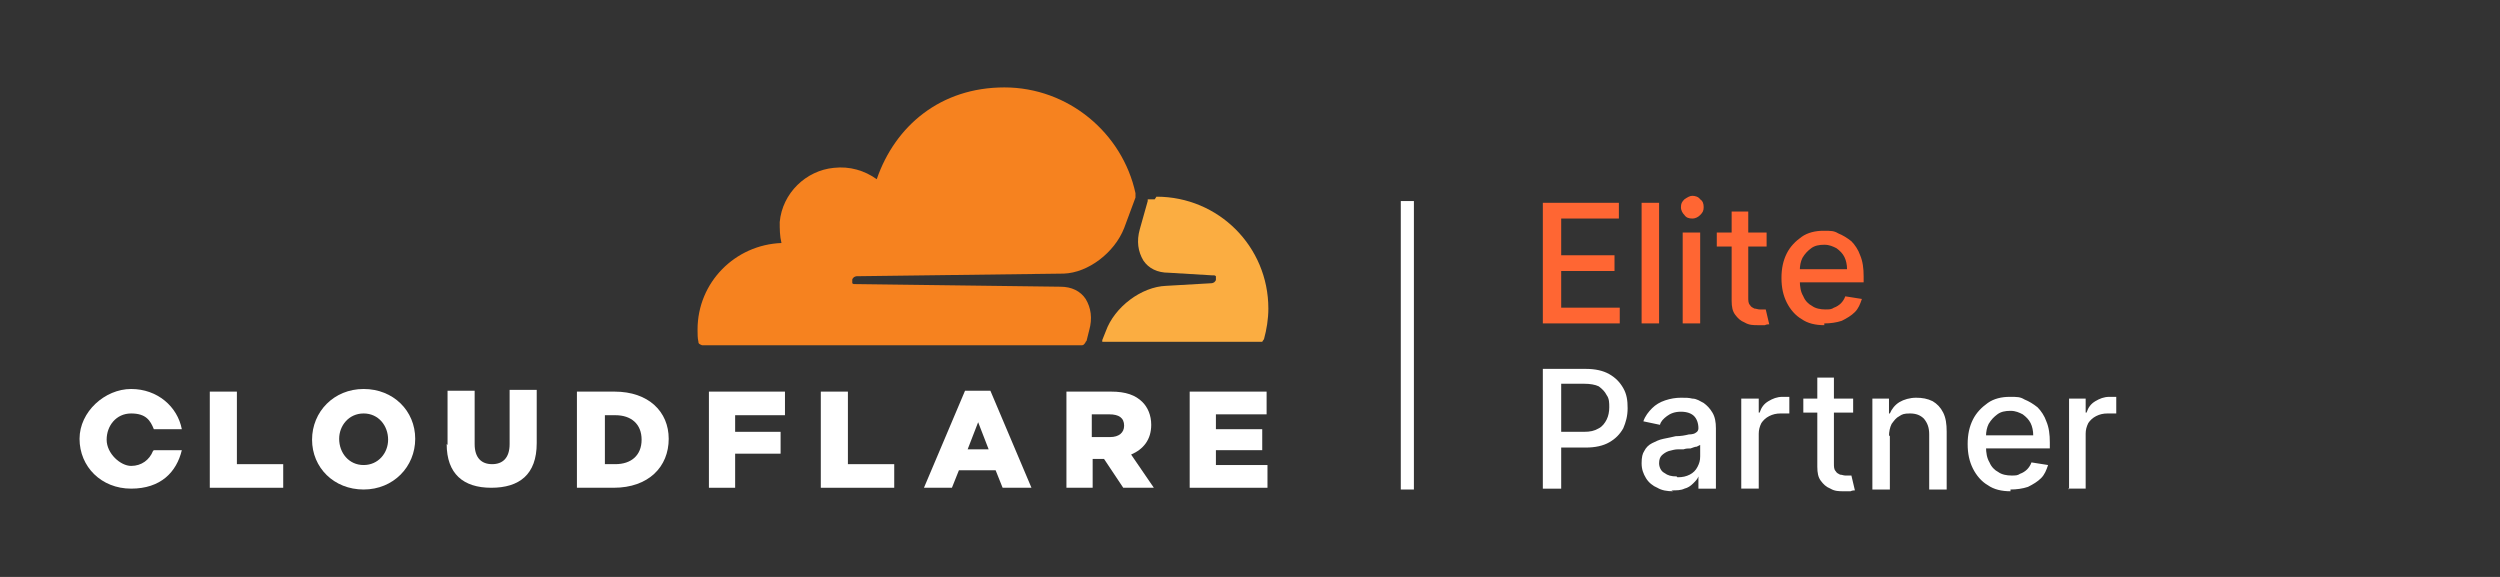 <svg xmlns="http://www.w3.org/2000/svg" viewBox="0 0 286 66"><rect x="0" y="0" width="286" height="66" fill="#333333" stroke="none"/><defs><style>      .cls-1 {        fill: #fff;      }      .cls-2 {        fill: #fbad41;      }      .cls-3 {        fill: #f6821f;      }      .cls-4 {        fill: none;        stroke: #fff;        stroke-width: 1.5px;      }      .cls-5 {        fill: #f63;      }    </style></defs><g><g id="Layer_1"><path class="cls-3" d="M124.3,39l.3-1.2c.4-1.4.2-2.6-.4-3.6-.6-.9-1.6-1.4-2.9-1.4l-23.4-.3c0,0-.1,0-.2,0,0,0-.1,0-.2-.1,0,0,0-.1,0-.2,0,0,0-.1,0-.2,0-.1.1-.2.2-.3,0,0,.2-.1.3-.1l23.7-.3c2.8-.1,5.8-2.4,6.9-5.2l1.3-3.5c0-.1,0-.3,0-.5-1.5-6.9-7.7-12.1-15-12.1s-12.5,4.4-14.6,10.5c-1.4-1-3.1-1.5-4.9-1.3-3.2.3-5.9,2.9-6.2,6.2,0,.8,0,1.6.2,2.4-5.3.2-9.6,4.5-9.6,9.9,0,.5,0,1,.1,1.4,0,.1,0,.2.2.3s.2.1.3.1h43.3s0,0,0,0c.1,0,.2,0,.3-.1,0,0,.2-.2.2-.3Z"></path><path class="cls-2" d="M132.1,22.8c-.2,0-.4,0-.6,0,0,0,0,0-.1,0,0,0-.1,0-.1,0,0,0,0,0,0,.2l-.9,3.2c-.4,1.4-.2,2.6.4,3.6.6.9,1.6,1.4,2.9,1.4l5,.3c0,0,.1,0,.2,0,0,0,.1,0,.2.1,0,0,0,.1,0,.2,0,0,0,.1,0,.2,0,.1-.1.2-.2.3,0,0-.2.1-.3.1l-5.2.3c-2.8.1-5.9,2.4-6.9,5.2l-.4,1s0,0,0,.1c0,0,0,0,0,.1,0,0,0,0,0,0,0,0,0,0,.1,0h17.9c.1,0,.2,0,.3,0,0,0,.1-.2.2-.3.3-1.1.5-2.3.5-3.5,0-7.1-5.7-12.8-12.8-12.8Z"></path><path class="cls-1" d="M24.1,44.8h3v8.3h5.3v2.7h-8.4v-11Z"></path><path class="cls-1" d="M35.7,50.3h0c0-3.2,2.5-5.8,5.9-5.8s5.9,2.5,5.9,5.7h0c0,3.2-2.5,5.8-5.9,5.8s-5.9-2.5-5.9-5.7ZM44.4,50.3h0c0-1.6-1.1-3-2.8-3s-2.8,1.4-2.8,2.9h0c0,1.6,1.1,3,2.8,3s2.8-1.4,2.8-2.9Z"></path><path class="cls-1" d="M51.2,50.9v-6.2h3.1v6.1c0,1.6.8,2.3,2,2.3s2-.7,2-2.3v-6.2h3.1v6.1c0,3.6-2,5.1-5.2,5.1s-5.1-1.6-5.1-5"></path><path class="cls-1" d="M66.1,44.8h4.2c3.9,0,6.2,2.3,6.2,5.4h0c0,3.2-2.3,5.6-6.3,5.6h-4.2v-11ZM70.4,53.1c1.8,0,3-1,3-2.8h0c0-1.8-1.2-2.8-3-2.8h-1.2v5.6h1.2Z"></path><path class="cls-1" d="M81,44.8h8.8v2.7h-5.7v1.9h5.2v2.5h-5.2v3.9h-3v-11Z"></path><path class="cls-1" d="M94,44.8h3v8.3h5.3v2.7h-8.4v-11Z"></path><path class="cls-1" d="M110.4,44.7h2.9l4.7,11.1h-3.3l-.8-2h-4.2l-.8,2h-3.2l4.7-11.1ZM113.1,51.4l-1.2-3.1-1.2,3.1h2.5Z"></path><path class="cls-1" d="M121.9,44.8h5.2c1.7,0,2.8.4,3.6,1.2.6.6,1,1.5,1,2.6h0c0,1.7-.9,2.8-2.3,3.4l2.6,3.8h-3.5l-2.2-3.3h-1.3v3.3h-3v-11ZM127,50c1,0,1.6-.5,1.6-1.3h0c0-.9-.6-1.3-1.7-1.3h-2v2.6h2Z"></path><path class="cls-1" d="M136.1,44.8h8.8v2.6h-5.8v1.7h5.3v2.4h-5.3v1.7h5.9v2.6h-8.9v-11Z"></path><path class="cls-1" d="M17.5,51.6c-.4,1-1.3,1.7-2.5,1.7s-2.8-1.4-2.8-3h0c0-1.6,1.1-3,2.8-3s2.2.8,2.6,1.8h3.2c-.5-2.6-2.8-4.6-5.8-4.6s-5.9,2.6-5.9,5.7h0c0,3.2,2.5,5.7,5.9,5.7s5.2-1.9,5.8-4.4h-3.2Z"></path><path class="cls-5" d="M176.5,37v-13.8h8.7v1.8h-6.6v4.2h6.1v1.8h-6.1v4.2h6.7v1.8h-8.7ZM189.8,23.2v13.8h-2v-13.8h2ZM192.5,37v-10.4h2v10.4h-2ZM193.6,25c-.4,0-.7-.1-.9-.4-.2-.2-.4-.5-.4-.9s.1-.6.4-.9c.3-.2.6-.4.9-.4s.7.1.9.4c.3.2.4.5.4.9s-.1.6-.4.9c-.2.2-.5.4-.9.4ZM202.1,26.6v1.6h-5.7v-1.6h5.7ZM198,24.2h2v9.8c0,.4,0,.7.2.9.1.2.3.3.5.4.2,0,.4.1.6.1s.3,0,.4,0c.1,0,.2,0,.3,0l.4,1.7c-.1,0-.3,0-.5.1-.2,0-.5,0-.8,0-.5,0-1,0-1.5-.3-.5-.2-.8-.5-1.1-.9-.3-.4-.4-.9-.4-1.6v-10.2ZM208.7,37.2c-1,0-1.9-.2-2.6-.7-.7-.4-1.3-1.1-1.7-1.9-.4-.8-.6-1.7-.6-2.8s.2-2,.6-2.8c.4-.8,1-1.4,1.7-1.9.7-.5,1.6-.7,2.5-.7s1.2,0,1.7.3c.5.2,1,.5,1.5.9.4.4.8,1,1,1.6.3.7.4,1.5.4,2.4v.7h-8.2v-1.5h6.3c0-.5-.1-1-.3-1.4-.2-.4-.5-.7-.9-1-.4-.2-.8-.4-1.4-.4s-1.1.1-1.5.4c-.4.3-.7.6-1,1.1-.2.4-.3.9-.3,1.4v1.2c0,.7.1,1.3.4,1.8.2.5.6.9,1,1.1.4.3,1,.4,1.5.4s.7,0,1-.2c.3-.1.6-.3.8-.5.2-.2.4-.5.5-.8l1.9.3c-.2.6-.4,1.1-.8,1.5-.4.4-.9.7-1.5,1-.6.2-1.3.3-2,.3Z"></path><path class="cls-1" d="M176.5,56v-13.8h4.9c1.1,0,2,.2,2.7.6.7.4,1.2.9,1.6,1.6.4.7.5,1.4.5,2.3s-.2,1.6-.5,2.3c-.4.7-.9,1.2-1.6,1.6-.7.4-1.6.6-2.7.6h-3.4v-1.8h3.2c.7,0,1.2-.1,1.7-.4.4-.2.7-.6.9-1,.2-.4.3-.9.3-1.4s0-1-.3-1.4c-.2-.4-.5-.7-.9-1-.4-.2-1-.3-1.7-.3h-2.6v12h-2.1ZM191.4,56.2c-.7,0-1.3-.1-1.8-.4-.5-.2-1-.6-1.3-1.1-.3-.5-.5-1-.5-1.7s.1-1.1.3-1.4c.2-.4.5-.7.9-.9.4-.2.8-.4,1.3-.5.5-.1,1-.2,1.4-.3.6,0,1.1-.1,1.5-.2.4,0,.7-.1.8-.2.2-.1.3-.3.3-.5h0c0-.6-.2-1.1-.5-1.4-.3-.3-.8-.5-1.5-.5s-1.2.2-1.6.5c-.4.3-.7.6-.8,1l-1.9-.4c.2-.6.6-1.1,1-1.5.4-.4.9-.7,1.5-.9.6-.2,1.2-.3,1.8-.3s.9,0,1.3.1c.5,0,.9.3,1.3.5.4.3.7.6,1,1.1.3.5.4,1.1.4,1.8v6.9h-2v-1.4h0c-.1.3-.3.5-.6.8s-.6.5-1,.6c-.4.2-.9.2-1.5.2ZM191.9,54.6c.6,0,1-.1,1.4-.3.4-.2.7-.5.9-.9.2-.4.3-.7.3-1.2v-1.3c0,0-.2.1-.4.2-.2,0-.4.1-.7.2-.3,0-.5,0-.8.1-.2,0-.5,0-.6,0-.4,0-.7.1-1.1.2-.3.1-.6.3-.8.5-.2.2-.3.5-.3.9s.2.9.6,1.1c.4.3.8.4,1.4.4ZM199.2,56v-10.4h2v1.6h.1c.2-.6.5-1,1-1.3.5-.3,1-.5,1.6-.5s.3,0,.4,0c.2,0,.3,0,.4,0v1.9c0,0-.2,0-.4,0-.2,0-.4,0-.6,0-.5,0-.9.1-1.3.3-.4.2-.7.5-.9.8-.2.4-.3.8-.3,1.2v6.3h-2ZM212,45.6v1.6h-5.7v-1.6h5.7ZM207.8,43.2h2v9.8c0,.4,0,.7.2.9.1.2.3.3.5.4.2,0,.4.1.6.1s.3,0,.4,0c.1,0,.2,0,.3,0l.4,1.7c-.1,0-.3,0-.5.1-.2,0-.5,0-.8,0-.5,0-1,0-1.5-.3-.5-.2-.8-.5-1.1-.9-.3-.4-.4-.9-.4-1.6v-10.2ZM216.2,49.8v6.2h-2v-10.4h1.9v1.7h.1c.2-.5.6-1,1.1-1.3.5-.3,1.2-.5,1.9-.5s1.3.1,1.9.4c.5.3.9.7,1.2,1.3.3.6.4,1.3.4,2.2v6.6h-2v-6.3c0-.8-.2-1.3-.6-1.8-.4-.4-.9-.6-1.6-.6s-.9.1-1.2.3c-.4.2-.6.5-.9.9-.2.4-.3.9-.3,1.4ZM230,56.2c-1,0-1.9-.2-2.6-.7-.7-.4-1.3-1.1-1.7-1.9-.4-.8-.6-1.7-.6-2.8s.2-2,.6-2.8c.4-.8,1-1.4,1.7-1.9.7-.5,1.6-.7,2.5-.7s1.2,0,1.7.3c.5.2,1,.5,1.5.9.4.4.8,1,1,1.6.3.7.4,1.5.4,2.4v.7h-8.2v-1.5h6.3c0-.5-.1-1-.3-1.4-.2-.4-.5-.7-.9-1-.4-.2-.8-.4-1.4-.4s-1.1.1-1.5.4c-.4.3-.7.6-1,1.1-.2.4-.3.9-.3,1.4v1.2c0,.7.1,1.3.4,1.8.2.5.6.9,1,1.1.4.3,1,.4,1.5.4s.7,0,1-.2c.3-.1.6-.3.8-.5.2-.2.4-.5.5-.8l1.9.3c-.2.6-.4,1.1-.8,1.5-.4.4-.9.7-1.5,1-.6.2-1.3.3-2,.3ZM236.7,56v-10.4h1.9v1.6h.1c.2-.6.5-1,1-1.3.5-.3,1-.5,1.6-.5s.3,0,.4,0c.2,0,.3,0,.4,0v1.9c0,0-.2,0-.4,0-.2,0-.4,0-.6,0-.5,0-.9.1-1.3.3-.4.2-.7.5-.9.8-.2.4-.3.8-.3,1.2v6.3h-2Z"></path><path class="cls-4" d="M161,23v33"></path></g></g></svg>
